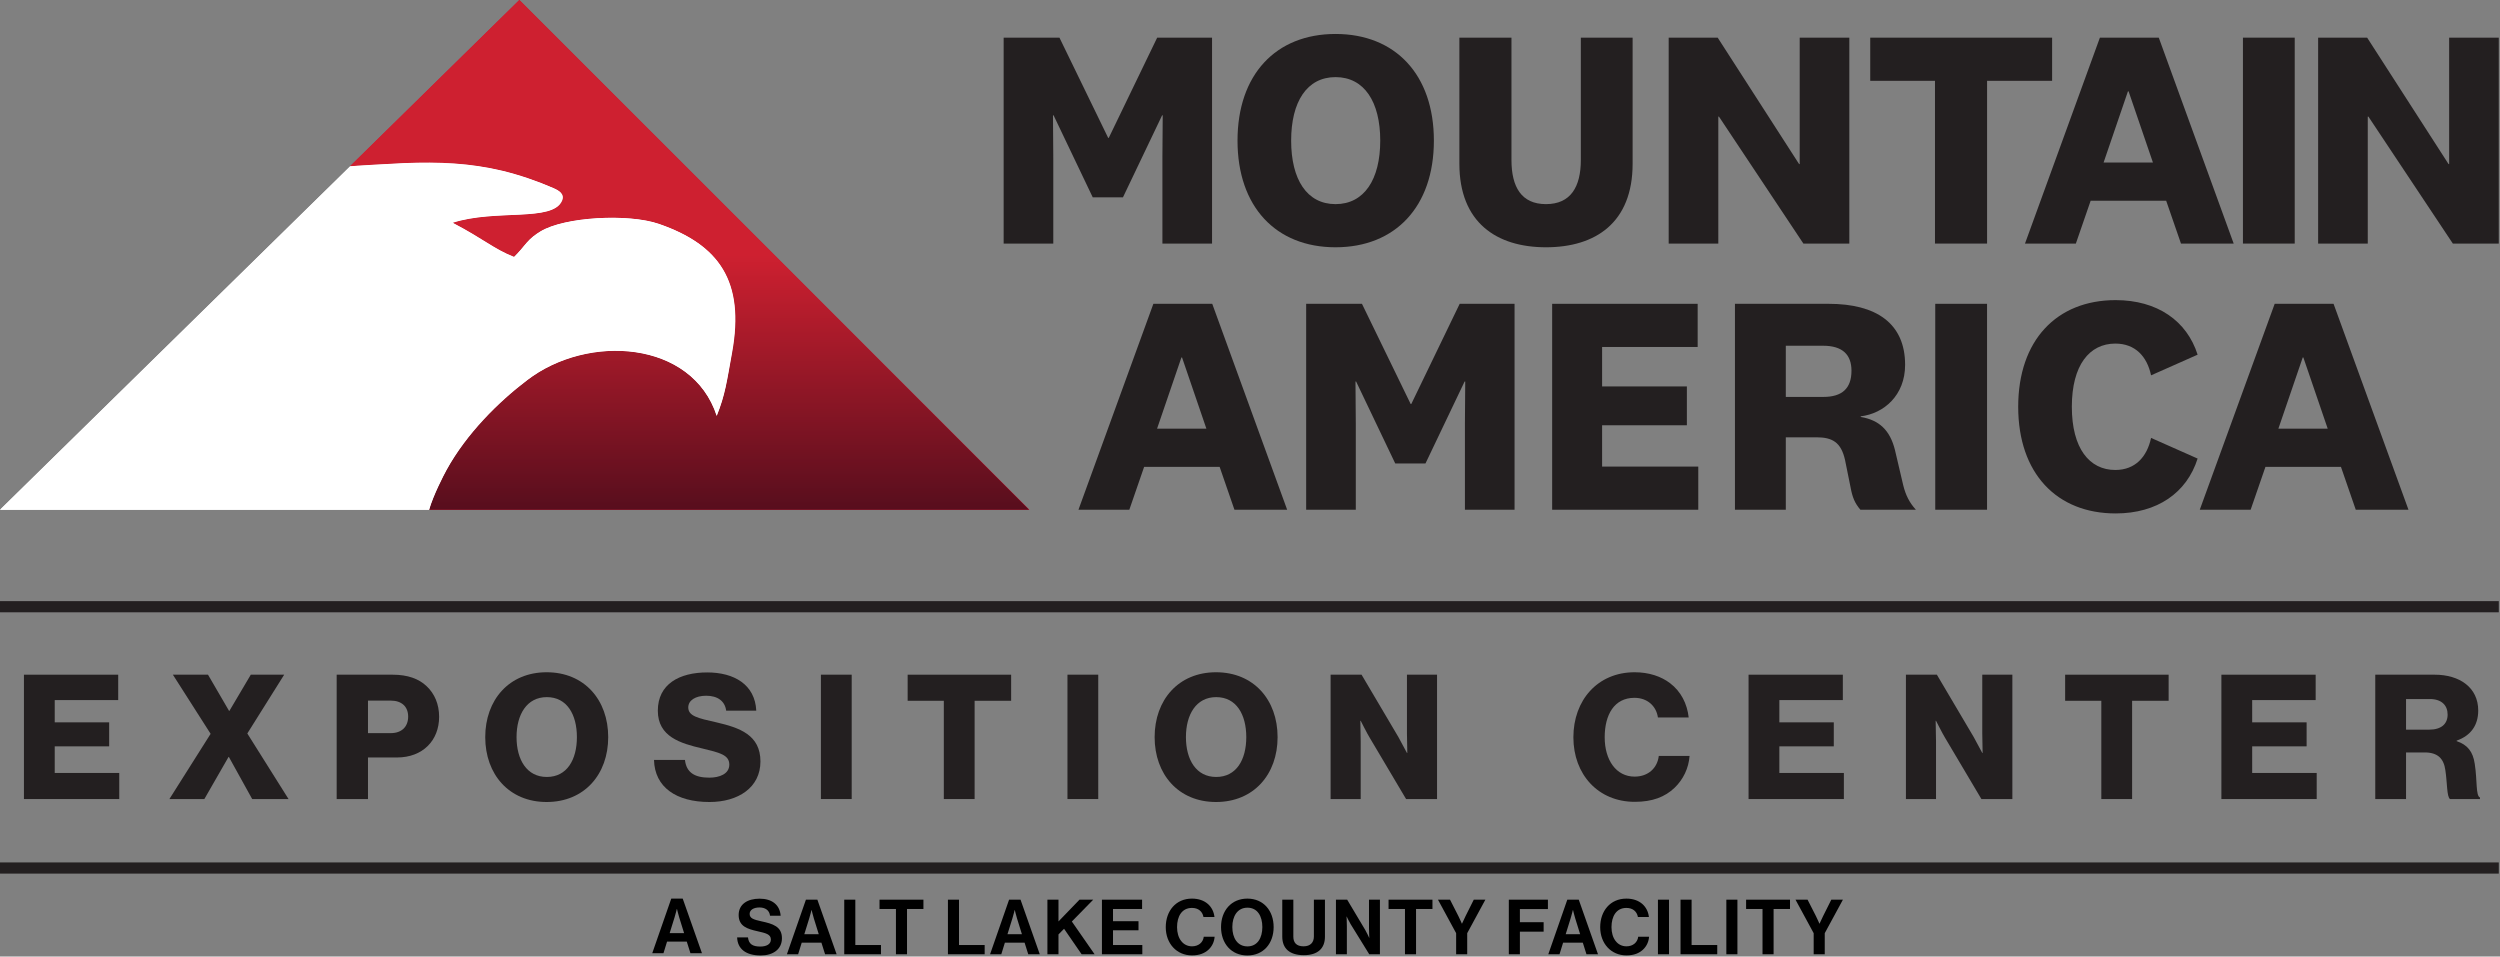 <?xml version="1.0" encoding="UTF-8" standalone="no"?>
<!DOCTYPE svg PUBLIC "-//W3C//DTD SVG 1.1//EN" "http://www.w3.org/Graphics/SVG/1.1/DTD/svg11.dtd">
<svg width="100%" height="100%" viewBox="0 0 690 264" version="1.1" xmlns="http://www.w3.org/2000/svg" xmlns:xlink="http://www.w3.org/1999/xlink" xml:space="preserve" xmlns:serif="http://www.serif.com/" style="fill-rule:evenodd;clip-rule:evenodd;stroke-linejoin:round;stroke-miterlimit:2;">
    <rect x="0" y="0" width="690" height="264" fill="#808080" stroke="none"/>
    <g transform="matrix(1,0,0,1,-615.666,-409.849)">
        <g id="Layer-1" serif:id="Layer 1">
            <g transform="matrix(1,0,0,1,917.263,433.004)">
                <path d="M0,31.311L8.338,31.311L19.144,8.68L19.314,8.68L19.228,20.336L19.228,44.073L32.927,44.073L32.927,-12.762L17.782,-12.762L4.424,14.891L4.254,14.891L-9.189,-12.762L-24.589,-12.762L-24.589,44.073L-10.89,44.073L-10.89,20.336L-10.976,8.68L-10.805,8.68L0,31.311Z" style="fill:rgb(35,31,32);fill-rule:nonzero;"/>
            </g>
            <g transform="matrix(1,0,0,1,984.276,466.189)">
                <path d="M0,-35.056C7.912,-35.056 12.337,-28.25 12.337,-17.528C12.337,-6.809 7.912,-0.002 0,-0.002C-7.912,-0.002 -12.252,-6.809 -12.252,-17.528C-12.252,-28.25 -7.912,-35.056 0,-35.056M0,11.91C16.506,11.91 27.142,0.677 27.142,-17.528C27.142,-35.736 16.506,-46.966 0,-46.966C-16.505,-46.966 -27.056,-35.736 -27.056,-17.528C-27.056,0.677 -16.505,11.91 0,11.91" style="fill:rgb(35,31,32);fill-rule:nonzero;"/>
            </g>
            <g transform="matrix(1,0,0,1,1042.36,420.243)">
                <path d="M0,57.856C13.699,57.856 23.908,51.05 23.908,34.798L23.908,0L9.615,0L9.615,33.777C9.615,41.179 6.807,45.944 0,45.944C-6.806,45.944 -9.529,41.179 -9.529,33.777L-9.529,0L-23.907,0L-23.907,34.798C-23.907,51.05 -13.613,57.856 0,57.856" style="fill:rgb(35,31,32);fill-rule:nonzero;"/>
            </g>
            <g transform="matrix(1,0,0,1,1089.92,455.296)">
                <path d="M0,-13.273L0.17,-13.273L23.482,21.781L36.16,21.781L36.16,-35.054L22.462,-35.054L22.462,-0.171L22.292,-0.171L-0.17,-35.054L-13.698,-35.054L-13.698,21.781L0,21.781L0,-13.273Z" style="fill:rgb(35,31,32);fill-rule:nonzero;"/>
            </g>
            <g transform="matrix(1,0,0,1,1149.72,420.242)">
                <path d="M0,56.835L14.378,56.835L14.378,11.912L32.33,11.912L32.33,0L-17.868,0L-17.868,11.912L0,11.912L0,56.835Z" style="fill:rgb(35,31,32);fill-rule:nonzero;"/>
            </g>
            <g transform="matrix(1,0,0,1,1202.98,462.271)">
                <path d="M0,-27.223L0.17,-27.223L6.892,-7.57L-6.721,-7.57L0,-27.223ZM-14.378,14.806L-10.294,2.981L10.551,2.981L14.635,14.806L29.184,14.806L8.509,-42.029L-7.743,-42.029L-28.417,14.806L-14.378,14.806Z" style="fill:rgb(35,31,32);fill-rule:nonzero;"/>
            </g>
            <g transform="matrix(-1,0,0,1,2483.72,-1722.42)">
                <rect x="1234.71" y="2142.66" width="14.294" height="56.835" style="fill:rgb(35,31,32);"/>
            </g>
            <g transform="matrix(1,0,0,1,1291.63,477.077)">
                <path d="M0,-56.835L0,-21.952L-0.17,-21.952L-22.631,-56.835L-36.16,-56.835L-36.16,0L-22.461,0L-22.461,-35.054L-22.292,-35.054L1.021,0L13.698,0L13.698,-56.835L0,-56.835Z" style="fill:rgb(35,31,32);fill-rule:nonzero;"/>
            </g>
            <g transform="matrix(1,0,0,1,935.016,516.078)">
                <path d="M0,12.083L6.721,-7.571L6.892,-7.571L13.613,12.083L0,12.083ZM15.23,-22.376L-1.021,-22.376L-21.695,34.459L-7.657,34.459L-3.573,22.634L17.272,22.634L21.356,34.459L35.905,34.459L15.23,-22.376Z" style="fill:rgb(35,31,32);fill-rule:nonzero;"/>
            </g>
            <g transform="matrix(1,0,0,1,1005.18,522.885)">
                <path d="M0,-1.531L-0.17,-1.531L-13.613,-29.183L-29.013,-29.183L-29.013,27.652L-15.314,27.652L-15.314,3.914L-15.4,-7.742L-15.23,-7.742L-4.424,14.889L3.914,14.889L14.719,-7.742L14.89,-7.742L14.804,3.914L14.804,27.652L28.503,27.652L28.503,-29.183L13.358,-29.183L0,-1.531Z" style="fill:rgb(35,31,32);fill-rule:nonzero;"/>
            </g>
            <g transform="matrix(1,0,0,1,1084.22,538.625)">
                <path d="M0,-33.011L0,-44.923L-40.159,-44.923L-40.159,11.912L0.171,11.912L0.171,-0L-26.375,-0L-26.375,-11.401L-2.978,-11.401L-2.978,-22.121L-26.375,-22.121L-26.375,-33.011L0,-33.011Z" style="fill:rgb(35,31,32);fill-rule:nonzero;"/>
            </g>
            <g transform="matrix(1,0,0,1,1118.93,524.841)">
                <path d="M0,-5.443L-10.381,-5.443L-10.381,-19.567L-0.085,-19.567C5.274,-19.567 7.743,-17.099 7.743,-12.676C7.743,-7.742 5.104,-5.443 0,-5.443M19.739,9.189C18.378,3.744 15.4,0.937 10.294,0.087L10.294,-0.084C16.676,-0.85 22.546,-5.87 22.546,-14.293C22.546,-25.778 14.549,-31.139 1.446,-31.139L-24.419,-31.139L-24.419,25.696L-10.381,25.696L-10.381,5.703L-1.958,5.703C2.467,5.703 4.849,7.064 5.955,11.912L7.487,19.484C7.997,22.294 8.677,23.908 10.21,25.696L25.524,25.696C23.737,23.739 22.717,21.696 22.035,18.974L19.739,9.189Z" style="fill:rgb(35,31,32);fill-rule:nonzero;"/>
            </g>
            <g transform="matrix(-1,0,0,1,2313.89,-1575.5)">
                <rect x="1149.8" y="2069.2" width="14.294" height="56.835" style="fill:rgb(35,31,32);"/>
            </g>
            <g transform="matrix(1,0,0,1,1209.36,513.528)">
                <path d="M0,17.184C-1.106,22.374 -4.339,26.034 -9.87,26.034C-17.016,26.034 -21.866,20.078 -21.866,8.592C-21.866,-2.896 -17.016,-8.849 -9.87,-8.849C-4.339,-8.849 -1.106,-5.276 0,-0.087L12.847,-5.787C9.869,-15.147 1.701,-20.846 -9.785,-20.846C-26.035,-20.846 -36.671,-9.787 -36.671,8.592C-36.671,26.968 -26.035,38.03 -9.785,38.03C1.701,38.03 9.869,32.329 12.847,22.885L0,17.184Z" style="fill:rgb(35,31,32);fill-rule:nonzero;"/>
            </g>
            <g transform="matrix(1,0,0,1,1244.5,516.078)">
                <path d="M0,12.083L6.721,-7.571L6.891,-7.571L13.613,12.083L0,12.083ZM-1.021,-22.376L-21.696,34.459L-7.657,34.459L-3.573,22.634L17.272,22.634L21.356,34.459L35.905,34.459L15.23,-22.376L-1.021,-22.376Z" style="fill:rgb(35,31,32);fill-rule:nonzero;"/>
            </g>
            <g transform="matrix(1,0,0,1,759.02,550.554)">
                <path d="M0,-140.705C0,-140.705 -46.77,-94.785 -46.764,-94.791C-46.659,-94.894 -34.072,-95.601 -31.622,-95.693C-27.065,-95.863 -22.497,-95.885 -17.946,-95.566C-13.466,-95.251 -9.013,-94.594 -4.647,-93.538C0.185,-92.37 4.89,-90.725 9.447,-88.746C10.855,-88.134 12.536,-87.17 11.753,-85.32C9.219,-79.335 -6.537,-83.057 -18.468,-79.217C-9.776,-74.677 -7.181,-72.039 -1.498,-69.783C-0.213,-71.001 0.871,-72.417 2.02,-73.759C3.083,-75 4.402,-75.997 5.793,-76.841C12.385,-80.841 30.029,-81.828 38.496,-78.894C55.131,-73.129 62.235,-63.075 58.686,-43.425C57.22,-35.41 56.804,-31.807 54.434,-25.898C47.67,-46.767 18.882,-48.639 2.096,-35.752C-5.753,-29.783 -14.576,-21.05 -20.125,-11.008C-21.017,-9.385 -23.724,-4.116 -24.955,-0.008L140.775,0L0,-140.705Z" style="fill:rgb(206,17,45);fill-rule:nonzero;"/>
            </g>
            <g transform="matrix(1,0,0,1,738.963,465.678)">
                <path d="M0,73.868C5.549,63.826 14.372,55.094 22.221,49.124C39.007,36.237 67.795,38.11 74.559,58.978C76.929,53.069 77.345,49.466 78.811,41.451C82.36,21.801 75.256,11.748 58.621,5.982C50.154,3.048 32.51,4.035 25.918,8.036C24.527,8.88 23.208,9.877 22.145,11.118C20.996,12.459 19.912,13.875 18.627,15.093C12.944,12.838 10.349,10.2 1.657,5.659C13.588,1.82 29.344,5.542 31.878,-0.443C32.661,-2.293 30.98,-3.257 29.571,-3.869C25.015,-5.849 20.31,-7.493 15.478,-8.662C11.112,-9.718 6.659,-10.375 2.179,-10.689C-2.372,-11.008 -6.94,-10.987 -11.497,-10.816C-13.947,-10.724 -26.534,-10.018 -26.639,-9.914C-26.645,-9.909 -123.283,84.876 -123.283,84.876L-4.83,84.868C-3.599,80.76 -0.892,75.492 0,73.868" style="fill:white;fill-rule:nonzero;"/>
            </g>
            <g transform="matrix(0,-140.688,-140.688,0,805.989,550.537)">
                <path d="M0.674,0.666C0.674,0.666 0.679,0.576 0.68,0.559C0.681,0.526 0.681,0.494 0.679,0.462C0.677,0.43 0.672,0.398 0.665,0.367C0.656,0.333 0.645,0.299 0.631,0.267C0.626,0.257 0.62,0.245 0.606,0.251C0.564,0.269 0.59,0.381 0.563,0.465C0.531,0.404 0.512,0.385 0.496,0.345C0.505,0.336 0.515,0.328 0.524,0.32C0.533,0.312 0.54,0.303 0.546,0.293C0.575,0.246 0.582,0.121 0.561,0.06C0.52,-0.058 0.448,-0.108 0.309,-0.083C0.252,-0.073 0.226,-0.07 0.184,-0.053C0.332,-0.005 0.346,0.2 0.254,0.319C0.212,0.375 0.15,0.438 0.078,0.477C0.067,0.483 0.029,0.503 0,0.511L-0,-0.666L1,0.334C1,0.334 0.674,0.666 0.674,0.666Z" style="fill:url(#_Linear1);fill-rule:nonzero;"/>
            </g>
            <g transform="matrix(1,0,0,1,738.935,465.671)">
                <path d="M0,73.859C5.549,63.818 14.37,55.087 22.218,49.118C39.002,36.233 67.787,38.105 74.55,58.971C76.92,53.063 77.336,49.46 78.802,41.446C82.35,21.799 75.247,11.746 58.614,5.982C50.148,3.048 32.506,4.035 25.915,8.035C24.524,8.879 23.205,9.875 22.143,11.116C20.993,12.458 19.91,13.873 18.625,15.091C12.943,12.836 10.348,10.199 1.657,5.659C13.586,1.819 29.34,5.541 31.874,-0.443C32.657,-2.293 30.976,-3.257 29.568,-3.869C25.012,-5.848 20.307,-7.493 15.477,-8.661C11.111,-9.717 6.658,-10.373 2.179,-10.688C-2.372,-11.007 -6.939,-10.986 -11.496,-10.815C-13.945,-10.723 -26.53,-10.017 -26.636,-9.913C-26.642,-9.908 -123.268,84.866 -123.268,84.866L-4.829,84.858C-3.598,80.751 -0.892,75.483 0,73.859" style="fill:white;fill-rule:nonzero;"/>
            </g>
            <g transform="matrix(1,0,0,1,622.273,630.387)">
                <path d="M0,-34.323L26.019,-34.323L26.019,-27.315L8.497,-27.315L8.497,-21.17L23.522,-21.17L23.522,-14.546L8.497,-14.546L8.497,-7.201L26.307,-7.201L26.307,0L0,0L0,-34.323Z" style="fill:rgb(35,31,32);fill-rule:nonzero;"/>
            </g>
            <g transform="matrix(1,0,0,1,673.796,614.065)">
                <path d="M0,-1.68L-10.417,-18.001L-0.72,-18.001L5.088,-8.016L5.185,-8.016L11.089,-18.001L20.306,-18.001L10.129,-1.776L21.506,16.321L11.473,16.321L5.041,4.704L4.944,4.704L-1.728,16.321L-11.377,16.321L0,-1.68Z" style="fill:rgb(35,31,32);fill-rule:nonzero;"/>
            </g>
            <g transform="matrix(1,0,0,1,723.519,614.257)">
                <path d="M0,-2.064C3.072,-2.064 4.8,-3.888 4.8,-6.625C4.8,-9.361 3.024,-11.041 0,-11.041L-6.289,-11.041L-6.289,-2.064L0,-2.064ZM-14.93,-18.193L0.528,-18.193C4.704,-18.193 7.776,-17.042 9.889,-15.025C12.097,-12.961 13.345,-10.033 13.345,-6.577C13.345,0 8.785,4.656 1.728,4.656L-6.289,4.656L-6.289,16.129L-14.93,16.129L-14.93,-18.193Z" style="fill:rgb(35,31,32);fill-rule:nonzero;"/>
            </g>
            <g transform="matrix(1,0,0,1,774.89,613.296)">
                <path d="M0,0.001C0,-6.24 -2.736,-11.04 -8.305,-11.04C-13.825,-11.04 -16.657,-6.24 -16.657,0.001C-16.657,6.241 -13.825,10.994 -8.305,10.994C-2.736,10.994 0,6.241 0,0.001M-25.298,0.001C-25.298,-10.272 -18.722,-17.905 -8.353,-17.905C2.064,-17.905 8.641,-10.272 8.641,0.001C8.641,10.274 2.064,17.906 -8.353,17.906C-18.722,17.906 -25.298,10.274 -25.298,0.001" style="fill:rgb(35,31,32);fill-rule:nonzero;"/>
            </g>
            <g transform="matrix(1,0,0,1,796.17,607.057)">
                <path d="M0,12.529L8.544,12.529C8.929,15.985 11.185,17.425 15.265,17.425C18.049,17.425 20.786,16.417 20.786,13.825C20.786,11.089 18.001,10.513 13.297,9.361C7.344,7.968 1.056,6.144 1.056,-1.056C1.056,-8.401 7.008,-11.617 14.689,-11.617C22.13,-11.617 27.89,-8.257 28.226,-1.056L19.921,-1.056C19.585,-3.697 17.569,-5.185 14.401,-5.185C11.425,-5.185 9.457,-3.888 9.457,-1.969C9.457,0.432 12.097,1.008 17.233,2.16C23.618,3.648 29.378,5.616 29.378,12.961C29.378,20.161 23.234,24.146 15.313,24.146C6.192,24.146 0.192,20.113 0,12.529" style="fill:rgb(35,31,32);fill-rule:nonzero;"/>
            </g>
            <g transform="matrix(1,0,0,1,0,-1393.29)">
                <rect x="842.236" y="1989.35" width="8.497" height="34.323" style="fill:rgb(35,31,32);"/>
            </g>
            <g transform="matrix(1,0,0,1,876.162,623.187)">
                <path d="M0,-19.923L-9.985,-19.923L-9.985,-27.123L18.578,-27.123L18.578,-19.923L8.497,-19.923L8.497,7.2L0,7.2L0,-19.923Z" style="fill:rgb(35,31,32);fill-rule:nonzero;"/>
            </g>
            <g transform="matrix(1,0,0,1,0,-1393.29)">
                <rect x="910.285" y="1989.35" width="8.497" height="34.323" style="fill:rgb(35,31,32);"/>
            </g>
            <g transform="matrix(1,0,0,1,959.64,613.296)">
                <path d="M0,0.001C0,-6.24 -2.735,-11.04 -8.305,-11.04C-13.825,-11.04 -16.657,-6.24 -16.657,0.001C-16.657,6.241 -13.825,10.994 -8.305,10.994C-2.735,10.994 0,6.241 0,0.001M-25.298,0.001C-25.298,-10.272 -18.721,-17.905 -8.353,-17.905C2.064,-17.905 8.642,-10.272 8.642,0.001C8.642,10.274 2.064,17.906 -8.353,17.906C-18.721,17.906 -25.298,10.274 -25.298,0.001" style="fill:rgb(35,31,32);fill-rule:nonzero;"/>
            </g>
            <g transform="matrix(1,0,0,1,982.913,630.387)">
                <path d="M0,-34.323L8.544,-34.323L18.722,-17.09C19.249,-16.13 21.073,-12.721 21.073,-12.721L21.17,-12.721C21.17,-12.721 21.073,-16.85 21.073,-18.05L21.073,-34.323L29.378,-34.323L29.378,0L20.833,0L10.753,-16.994C10.177,-17.906 8.305,-21.602 8.305,-21.602L8.208,-21.602C8.208,-21.602 8.305,-17.186 8.305,-15.986L8.305,0L0,0L0,-34.323Z" style="fill:rgb(35,31,32);fill-rule:nonzero;"/>
            </g>
            <g transform="matrix(1,0,0,1,1049.92,613.201)">
                <path d="M0,0.144C0,-10.081 6.673,-17.81 16.897,-17.81C20.882,-17.81 24.242,-16.657 26.69,-14.785C29.667,-12.529 31.395,-9.169 31.827,-5.329L23.33,-5.329C22.898,-8.401 20.498,-10.753 16.85,-10.753C11.281,-10.753 8.641,-6.097 8.641,0.144C8.641,6.433 11.81,10.993 16.897,10.993C20.689,10.993 23.187,8.593 23.57,5.281L32.066,5.281C31.827,8.689 30.291,11.809 27.938,14.065C25.298,16.609 21.794,17.954 16.945,17.954C6.864,17.954 0,10.417 0,0.144" style="fill:rgb(35,31,32);fill-rule:nonzero;"/>
            </g>
            <g transform="matrix(1,0,0,1,1098.27,630.387)">
                <path d="M0,-34.323L26.018,-34.323L26.018,-27.315L8.496,-27.315L8.496,-21.17L23.521,-21.17L23.521,-14.546L8.496,-14.546L8.496,-7.201L26.306,-7.201L26.306,0L0,0L0,-34.323Z" style="fill:rgb(35,31,32);fill-rule:nonzero;"/>
            </g>
            <g transform="matrix(1,0,0,1,1141.7,630.387)">
                <path d="M0,-34.323L8.544,-34.323L18.722,-17.09C19.249,-16.13 21.073,-12.721 21.073,-12.721L21.17,-12.721C21.17,-12.721 21.073,-16.85 21.073,-18.05L21.073,-34.323L29.378,-34.323L29.378,0L20.833,0L10.753,-16.994C10.177,-17.906 8.305,-21.602 8.305,-21.602L8.208,-21.602C8.208,-21.602 8.305,-17.186 8.305,-15.986L8.305,0L0,0L0,-34.323Z" style="fill:rgb(35,31,32);fill-rule:nonzero;"/>
            </g>
            <g transform="matrix(1,0,0,1,1195.63,623.187)">
                <path d="M0,-19.923L-9.984,-19.923L-9.984,-27.123L18.578,-27.123L18.578,-19.923L8.497,-19.923L8.497,7.2L0,7.2L0,-19.923Z" style="fill:rgb(35,31,32);fill-rule:nonzero;"/>
            </g>
            <g transform="matrix(1,0,0,1,1228.77,630.387)">
                <path d="M0,-34.323L26.018,-34.323L26.018,-27.315L8.496,-27.315L8.496,-21.17L23.521,-21.17L23.521,-14.546L8.496,-14.546L8.496,-7.201L26.306,-7.201L26.306,0L0,0L0,-34.323Z" style="fill:rgb(35,31,32);fill-rule:nonzero;"/>
            </g>
            <g transform="matrix(1,0,0,1,1286.12,615.218)">
                <path d="M0,-3.985C3.36,-3.985 5.089,-5.569 5.089,-8.161C5.089,-10.657 3.456,-12.434 0.192,-12.434L-6.385,-12.434L-6.385,-3.985L0,-3.985ZM-14.881,-19.154L1.536,-19.154C8.353,-19.154 13.537,-15.65 13.537,-9.265C13.537,-5.281 11.569,-2.353 7.585,-0.961L7.585,-0.817C10.561,0.192 12.097,2.064 12.577,5.472C13.297,9.984 12.817,14.305 14.018,14.737L14.018,15.169L5.761,15.169C4.849,14.641 4.992,10.608 4.465,7.2C4.032,4.032 2.4,2.304 -1.248,2.304L-6.385,2.304L-6.385,15.169L-14.881,15.169L-14.881,-19.154Z" style="fill:rgb(35,31,32);fill-rule:nonzero;"/>
            </g>
            <g transform="matrix(-1,0,0,1,1921,-1320.89)">
                <rect x="615.666" y="1968.77" width="689.667" height="3.085" style="fill:rgb(35,31,32);"/>
            </g>
            <g transform="matrix(-1,0,0,1,1921,-1465.12)">
                <rect x="615.666" y="2040.88" width="689.667" height="3.085" style="fill:rgb(35,31,32);"/>
            </g>
            <g transform="matrix(1,0,0,1,819.113,662.878)">
                <path d="M0,5.69L2.992,5.69C3.203,7.502 4.235,8.219 6.385,8.219C7.944,8.219 9.314,7.671 9.314,6.28C9.314,4.805 7.882,4.51 5.585,3.983C2.888,3.373 0.422,2.656 0.422,-0.484C0.422,-3.456 2.845,-4.994 6.195,-4.994C9.588,-4.994 11.779,-3.329 12.012,-0.294L9.082,-0.294C8.914,-1.812 7.733,-2.57 6.175,-2.57C4.531,-2.57 3.456,-1.874 3.456,-0.8C3.456,0.422 4.51,0.781 6.743,1.265C9.841,1.939 12.37,2.677 12.37,5.922C12.37,8.977 9.904,10.684 6.512,10.684C2.424,10.684 0.105,8.873 0,5.69" style="fill-rule:nonzero;"/>
            </g>
            <g transform="matrix(1,0,0,1,837.658,663.701)">
                <path d="M0,3.982L3.982,3.982L2.634,-0.359C2.381,-1.16 2.022,-2.677 2.022,-2.677L1.98,-2.677C1.98,-2.677 1.601,-1.16 1.349,-0.359L0,3.982ZM0.442,-5.542L3.603,-5.542L8.913,9.524L5.731,9.524L4.72,6.321L-0.717,6.321L-1.707,9.524L-4.805,9.524L0.442,-5.542Z" style="fill-rule:nonzero;"/>
            </g>
            <g transform="matrix(1,0,0,1,800.493,663.406)">
                <path d="M0,3.982L3.982,3.982L2.634,-0.359C2.381,-1.16 2.022,-2.677 2.022,-2.677L1.98,-2.677C1.98,-2.677 1.601,-1.16 1.349,-0.359L0,3.982ZM0.442,-5.542L3.603,-5.542L8.913,9.524L5.731,9.524L4.72,6.321L-0.717,6.321L-1.707,9.524L-4.805,9.524L0.442,-5.542Z" style="fill-rule:nonzero;"/>
            </g>
            <g transform="matrix(1,0,0,1,848.679,673.225)">
                <path d="M0,-15.066L3.056,-15.066L3.056,-2.549L10.136,-2.549L10.136,0L0,0L0,-15.066Z" style="fill-rule:nonzero;"/>
            </g>
            <g transform="matrix(1,0,0,1,858.414,673.225)">
                <path d="M0,-15.066L12.117,-15.066L12.117,-12.496L7.587,-12.496L7.587,0L4.531,0L4.531,-12.496L0,-12.496L0,-15.066Z" style="fill-rule:nonzero;"/>
            </g>
            <g transform="matrix(1,0,0,1,877.296,673.225)">
                <path d="M0,-15.066L3.056,-15.066L3.056,-2.549L10.136,-2.549L10.136,0L0,0L0,-15.066Z" style="fill-rule:nonzero;"/>
            </g>
            <g transform="matrix(1,0,0,1,893.732,663.701)">
                <path d="M0,3.982L3.982,3.982L2.634,-0.359C2.381,-1.16 2.022,-2.677 2.022,-2.677L1.98,-2.677C1.98,-2.677 1.601,-1.16 1.349,-0.359L0,3.982ZM0.442,-5.542L3.603,-5.542L8.913,9.524L5.731,9.524L4.72,6.321L-0.717,6.321L-1.707,9.524L-4.805,9.524L0.442,-5.542Z" style="fill-rule:nonzero;"/>
            </g>
            <g transform="matrix(1,0,0,1,904.752,673.225)">
                <path d="M0,-15.066L3.056,-15.066L3.056,-9.061L8.851,-15.066L12.644,-15.066L6.743,-9.04L13.022,0L9.44,0L4.594,-7.038L3.056,-5.478L3.056,0L0,0L0,-15.066Z" style="fill-rule:nonzero;"/>
            </g>
            <g transform="matrix(1,0,0,1,919.799,673.225)">
                <path d="M0,-15.066L11.084,-15.066L11.084,-12.496L3.056,-12.496L3.056,-9.124L10.094,-9.124L10.094,-6.617L3.056,-6.617L3.056,-2.549L11.147,-2.549L11.147,0L0,0L0,-15.066Z" style="fill-rule:nonzero;"/>
            </g>
            <g transform="matrix(1,0,0,1,937.415,665.661)">
                <path d="M0,0.084C0,-4.384 2.781,-7.797 7.228,-7.797C10.937,-7.797 13.128,-5.585 13.444,-2.719L10.409,-2.719C10.136,-4.236 8.998,-5.227 7.228,-5.227C4.446,-5.227 3.118,-2.908 3.118,0.084C3.118,3.16 4.72,5.373 7.249,5.373C9.04,5.373 10.305,4.298 10.494,2.718L13.486,2.718C13.402,4.045 12.833,5.331 11.821,6.279C10.789,7.248 9.335,7.881 7.249,7.881C3.014,7.881 0,4.614 0,0.084" style="fill-rule:nonzero;"/>
            </g>
            <g transform="matrix(1,0,0,1,964.073,665.703)">
                <path d="M0,0.02C0,-2.993 -1.349,-5.333 -4.109,-5.333C-6.87,-5.333 -8.282,-2.993 -8.282,0.02C-8.282,3.012 -6.87,5.351 -4.109,5.351C-1.349,5.351 0,3.012 0,0.02M-11.4,0.02C-11.4,-4.49 -8.577,-7.839 -4.131,-7.839C0.315,-7.839 3.118,-4.49 3.118,0.02C3.118,4.53 0.315,7.859 -4.131,7.859C-8.577,7.859 -11.4,4.53 -11.4,0.02" style="fill-rule:nonzero;"/>
            </g>
            <g transform="matrix(1,0,0,1,969.573,663.259)">
                <path d="M0,5.12L0,-5.1L3.056,-5.1L3.056,5.12C3.056,6.68 3.836,7.775 5.88,7.775C7.818,7.775 8.725,6.638 8.725,5.078L8.725,-5.1L11.779,-5.1L11.779,5.12C11.779,8.344 9.799,10.22 5.942,10.22C2.044,10.22 0,8.387 0,5.12" style="fill-rule:nonzero;"/>
            </g>
            <g transform="matrix(1,0,0,1,984.387,673.225)">
                <path d="M0,-15.066L3.098,-15.066L8.112,-6.659C8.598,-5.837 9.166,-4.551 9.166,-4.551L9.208,-4.551C9.208,-4.551 9.124,-6.111 9.124,-7.165L9.124,-15.066L12.138,-15.066L12.138,0L9.188,0L4.046,-8.323C3.561,-9.124 2.971,-10.41 2.971,-10.41L2.929,-10.41C2.929,-10.41 3.013,-8.829 3.013,-7.775L3.013,0L0,0L0,-15.066Z" style="fill-rule:nonzero;"/>
            </g>
            <g transform="matrix(1,0,0,1,998.907,673.225)">
                <path d="M0,-15.066L12.117,-15.066L12.117,-12.496L7.587,-12.496L7.587,0L4.531,0L4.531,-12.496L0,-12.496L0,-15.066Z" style="fill-rule:nonzero;"/>
            </g>
            <g transform="matrix(1,0,0,1,1017.56,663.975)">
                <path d="M0,3.434L-5.016,-5.816L-1.686,-5.816L0.59,-1.349C1.054,-0.443 1.58,0.8 1.58,0.8L1.622,0.8C1.622,0.8 2.191,-0.443 2.634,-1.349L4.867,-5.816L8.07,-5.816L3.056,3.434L3.056,9.25L0,9.25L0,3.434Z" style="fill-rule:nonzero;"/>
            </g>
            <g transform="matrix(1,0,0,1,1032.1,673.225)">
                <path d="M0,-15.066L10.789,-15.066L10.789,-12.474L3.056,-12.474L3.056,-8.85L9.608,-8.85L9.608,-6.237L3.056,-6.237L3.056,0L0,0L0,-15.066Z" style="fill-rule:nonzero;"/>
            </g>
            <g transform="matrix(1,0,0,1,1047.8,663.701)">
                <path d="M0,3.982L3.982,3.982L2.634,-0.359C2.381,-1.16 2.022,-2.677 2.022,-2.677L1.98,-2.677C1.98,-2.677 1.601,-1.16 1.349,-0.359L0,3.982ZM0.442,-5.542L3.603,-5.542L8.913,9.524L5.731,9.524L4.72,6.321L-0.717,6.321L-1.707,9.524L-4.805,9.524L0.442,-5.542Z" style="fill-rule:nonzero;"/>
            </g>
            <g transform="matrix(1,0,0,1,1057.32,665.661)">
                <path d="M0,0.084C0,-4.384 2.781,-7.797 7.228,-7.797C10.937,-7.797 13.128,-5.585 13.444,-2.719L10.409,-2.719C10.136,-4.236 8.998,-5.227 7.228,-5.227C4.446,-5.227 3.118,-2.908 3.118,0.084C3.118,3.16 4.72,5.373 7.249,5.373C9.04,5.373 10.305,4.298 10.494,2.718L13.486,2.718C13.402,4.045 12.833,5.331 11.821,6.279C10.789,7.248 9.335,7.881 7.249,7.881C3.014,7.881 0,4.614 0,0.084" style="fill-rule:nonzero;"/>
            </g>
            <g transform="matrix(1,0,0,1,-445.843,-203.584)">
                <rect x="1519.1" y="861.743" width="3.056" height="15.066"/>
            </g>
            <g transform="matrix(1,0,0,1,1079.49,673.225)">
                <path d="M0,-15.066L3.056,-15.066L3.056,-2.549L10.136,-2.549L10.136,0L0,0L0,-15.066Z" style="fill-rule:nonzero;"/>
            </g>
            <g transform="matrix(1,0,0,1,-445.843,-203.584)">
                <rect x="1537.98" y="861.743" width="3.056" height="15.066"/>
            </g>
            <g transform="matrix(1,0,0,1,1097.59,673.225)">
                <path d="M0,-15.066L12.117,-15.066L12.117,-12.496L7.587,-12.496L7.587,0L4.531,0L4.531,-12.496L0,-12.496L0,-15.066Z" style="fill-rule:nonzero;"/>
            </g>
            <g transform="matrix(1,0,0,1,1116.24,663.975)">
                <path d="M0,3.434L-5.016,-5.816L-1.686,-5.816L0.59,-1.349C1.054,-0.443 1.58,0.8 1.58,0.8L1.622,0.8C1.622,0.8 2.191,-0.443 2.634,-1.349L4.867,-5.816L8.07,-5.816L3.056,3.434L3.056,9.25L0,9.25L0,3.434Z" style="fill-rule:nonzero;"/>
            </g>
        </g>
    </g>
    <defs>
        <linearGradient id="_Linear1" x1="0" y1="0" x2="1" y2="0" gradientUnits="userSpaceOnUse" gradientTransform="matrix(1,0,0,-1,0,-4.53202e-06)"><stop offset="0" style="stop-color:rgb(88,14,29);stop-opacity:1"/><stop offset="0.5" style="stop-color:rgb(206,32,48);stop-opacity:1"/><stop offset="1" style="stop-color:rgb(206,32,48);stop-opacity:1"/></linearGradient>
    </defs>
</svg>

